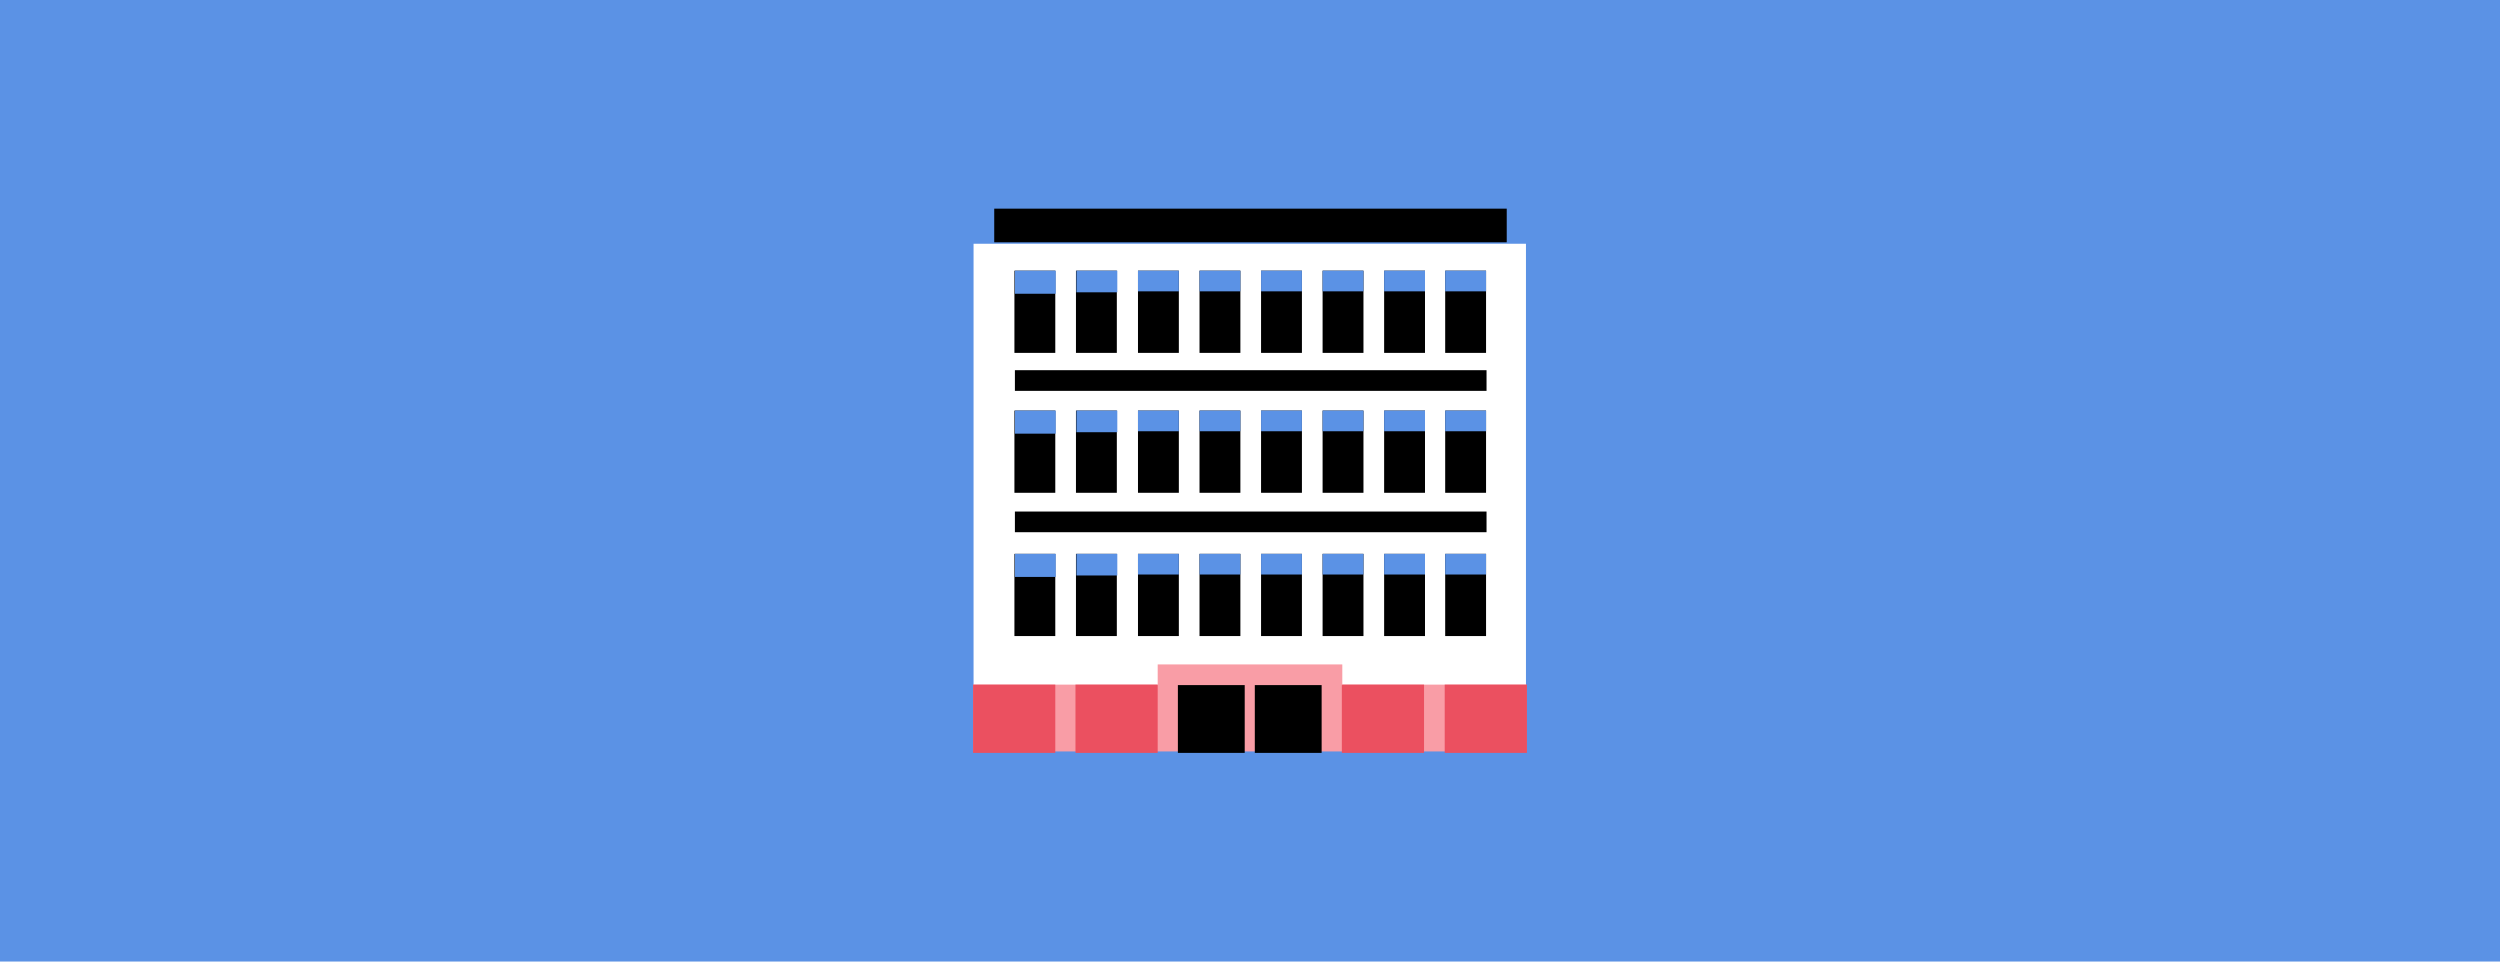 <?xml version="1.0" encoding="utf-8"?>
<!DOCTYPE svg PUBLIC "-//W3C//DTD SVG 1.1//EN" "http://www.w3.org/Graphics/SVG/1.1/DTD/svg11.dtd">
<svg version="1.1" xmlns="http://www.w3.org/2000/svg" xmlns:xlink="http://www.w3.org/1999/xlink" x="0px" y="0px" width="520px"
	 height="100%" viewBox="0 0 520 200" enable-background="new 0 0 520 200" xml:space="preserve" preserveAspectRatio="none">
<g id="FONDS">
	<rect fill="#5B92E5" width="520" height="200"/>
</g>
<g id="ILLUS">
	<g>
		<rect x="202.5" y="50.7" fill="#FFFFFF" width="114.9" height="92.6"/>
		<rect x="236.7" y="56.3" width="8.5" height="17.1"/>
		<rect x="236.7" y="56.3" fill="#5B92E5" width="8.5" height="4.3"/>
		<rect x="249.5" y="56.3" width="8.5" height="17.1"/>
		<rect x="249.5" y="56.3" fill="#5B92E5" width="8.5" height="4.3"/>
		<rect x="262.3" y="56.3" width="8.5" height="17.1"/>
		<rect x="262.3" y="56.3" fill="#5B92E5" width="8.5" height="4.3"/>
		<rect x="275.1" y="56.3" width="8.5" height="17.1"/>
		<rect x="275.1" y="56.3" fill="#5B92E5" width="8.5" height="4.3"/>
		<rect x="287.9" y="56.3" width="8.5" height="17.1"/>
		<rect x="287.9" y="56.3" fill="#5B92E5" width="8.5" height="4.3"/>
		<rect x="300.6" y="56.3" width="8.5" height="17.1"/>
		<rect x="300.6" y="56.3" fill="#5B92E5" width="8.5" height="4.3"/>
		<rect x="202.4" y="142.4" fill="#F99DA6" width="115.1" height="13.9"/>
		<rect x="206.8" y="43.4" width="106.6" height="7"/>
		<rect x="211.1" y="77" width="98.1" height="4.3"/>
		<rect x="211.1" y="106.4" width="98.1" height="4.3"/>
		<g>
			<rect x="202.4" y="142.4" fill="#EB5060" width="17.1" height="14.2"/>
			<rect x="223.7" y="142.4" fill="#EB5060" width="17.1" height="14.2"/>
			<rect x="245" y="142.4" width="13.9" height="14.2"/>
			<rect x="261" y="142.4" width="13.9" height="14.2"/>
			<rect x="279.1" y="142.4" fill="#EB5060" width="17.1" height="14.2"/>
			<rect x="300.5" y="142.4" fill="#EB5060" width="17.1" height="14.2"/>
		</g>
		<rect x="240.8" y="138.2" fill="#F99DA6" width="38.4" height="4.3"/>
		<rect x="211" y="56.3" width="8.5" height="17.1"/>
		<rect x="211.1" y="56.3" fill="#5B92E5" width="8.5" height="4.8"/>
		<rect x="223.8" y="56.3" width="8.5" height="17.1"/>
		<rect x="223.9" y="56.3" fill="#5B92E5" width="8.5" height="4.5"/>
		<rect x="236.7" y="85.4" width="8.5" height="17.1"/>
		<rect x="236.7" y="85.4" fill="#5B92E5" width="8.5" height="4.3"/>
		<rect x="249.5" y="85.4" width="8.5" height="17.1"/>
		<rect x="249.5" y="85.4" fill="#5B92E5" width="8.5" height="4.3"/>
		<rect x="262.3" y="85.4" width="8.5" height="17.1"/>
		<rect x="262.3" y="85.4" fill="#5B92E5" width="8.5" height="4.3"/>
		<rect x="275.1" y="85.4" width="8.5" height="17.1"/>
		<rect x="275.1" y="85.4" fill="#5B92E5" width="8.5" height="4.3"/>
		<rect x="287.9" y="85.4" width="8.5" height="17.1"/>
		<rect x="287.9" y="85.4" fill="#5B92E5" width="8.5" height="4.3"/>
		<rect x="300.6" y="85.4" width="8.5" height="17.1"/>
		<rect x="300.6" y="85.4" fill="#5B92E5" width="8.5" height="4.3"/>
		<rect x="211" y="85.4" width="8.5" height="17.1"/>
		<rect x="211.1" y="85.4" fill="#5B92E5" width="8.5" height="4.8"/>
		<rect x="223.8" y="85.4" width="8.5" height="17.1"/>
		<rect x="223.9" y="85.4" fill="#5B92E5" width="8.5" height="4.5"/>
		<rect x="236.7" y="115.2" width="8.5" height="17.1"/>
		<rect x="236.7" y="115.2" fill="#5B92E5" width="8.5" height="4.3"/>
		<rect x="249.5" y="115.2" width="8.5" height="17.1"/>
		<rect x="249.5" y="115.2" fill="#5B92E5" width="8.5" height="4.3"/>
		<rect x="262.3" y="115.2" width="8.5" height="17.1"/>
		<rect x="262.3" y="115.2" fill="#5B92E5" width="8.5" height="4.3"/>
		<rect x="275.1" y="115.2" width="8.5" height="17.1"/>
		<rect x="275.1" y="115.2" fill="#5B92E5" width="8.5" height="4.3"/>
		<rect x="287.9" y="115.2" width="8.5" height="17.1"/>
		<rect x="287.9" y="115.2" fill="#5B92E5" width="8.5" height="4.3"/>
		<rect x="300.6" y="115.2" width="8.5" height="17.1"/>
		<rect x="300.6" y="115.2" fill="#5B92E5" width="8.5" height="4.3"/>
		<rect x="211" y="115.2" width="8.5" height="17.1"/>
		<rect x="211.1" y="115.2" fill="#5B92E5" width="8.5" height="4.8"/>
		<rect x="223.8" y="115.2" width="8.5" height="17.1"/>
		<rect x="223.9" y="115.2" fill="#5B92E5" width="8.5" height="4.5"/>
	</g>
</g>
</svg>
